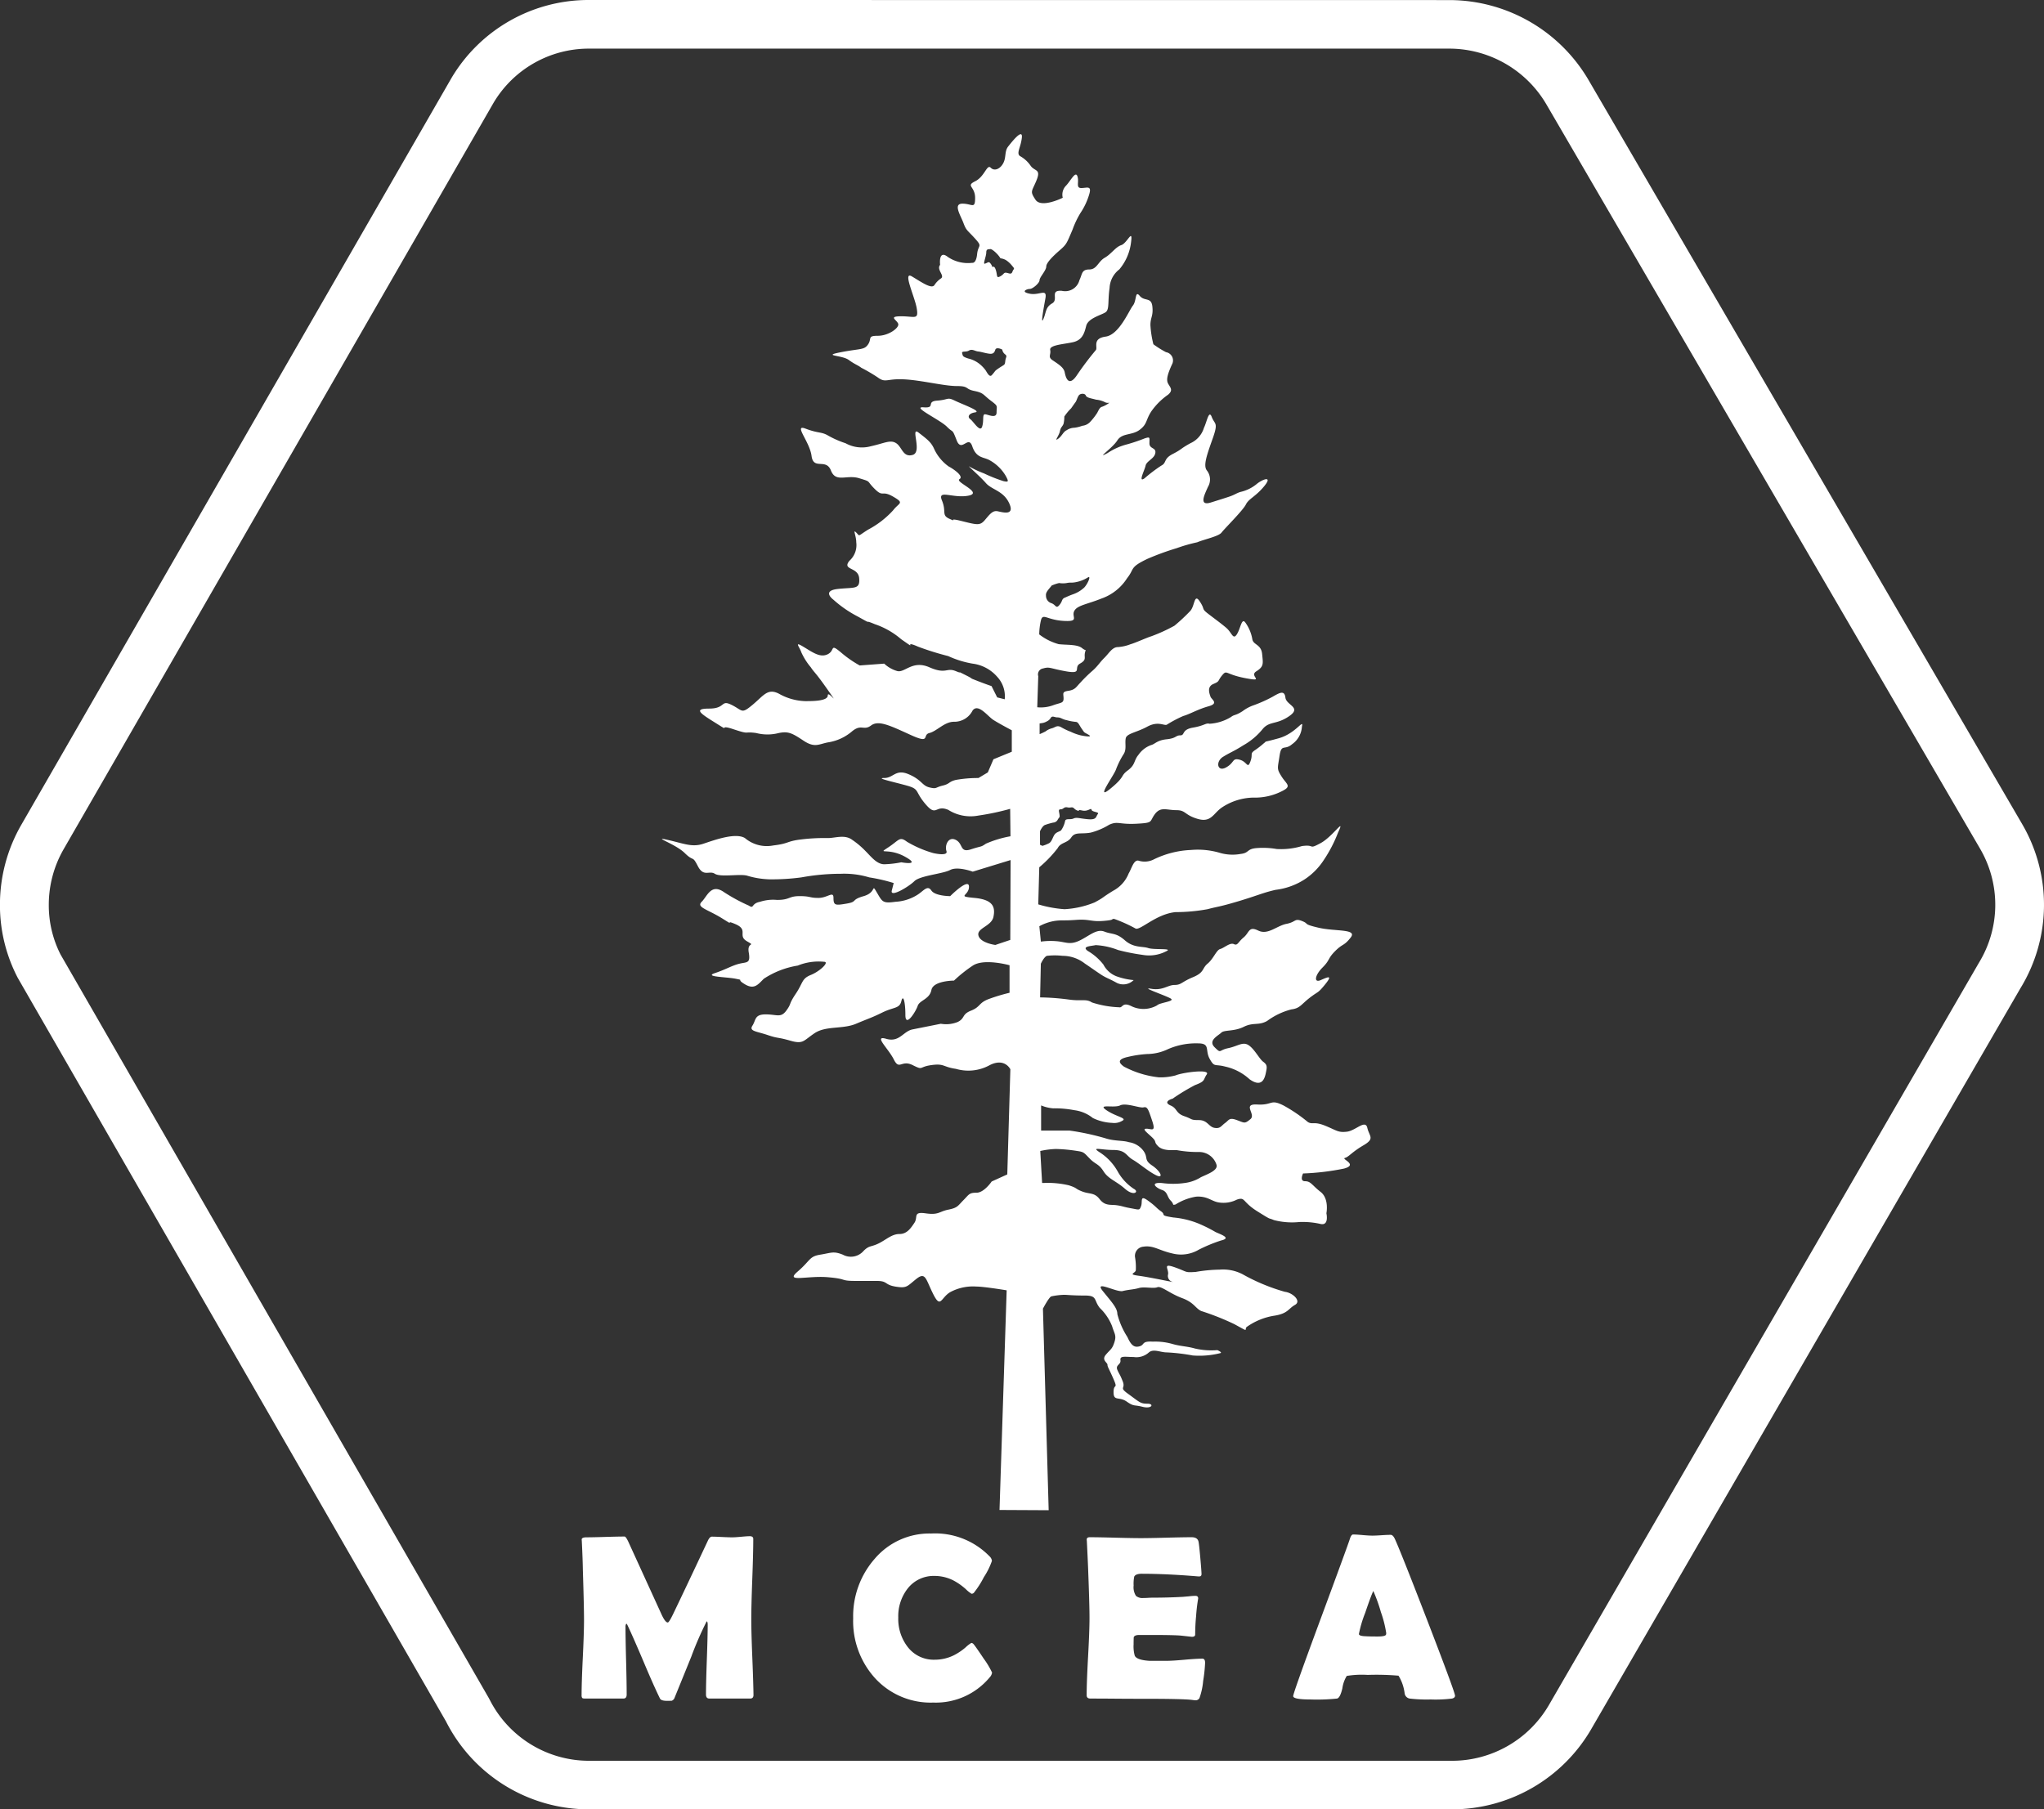 <svg id="Logo" xmlns="http://www.w3.org/2000/svg" width="121.877" height="107.905" viewBox="0 0 121.877 107.905">
  <rect x="0" y="0" width="121.877" height="107.905" fill="#333333" stroke="none"/>
  <g id="Group_347" data-name="Group 347">
    <path id="Path_244" data-name="Path 244" d="M139.658,869.143a9.5,9.5,0,0,0-8.213,4.649L105.8,918.321a9.537,9.537,0,0,0-1.28,4.777,9.363,9.363,0,0,0,1.059,4.357c.032.061,25.536,44.348,25.536,44.348a9.554,9.554,0,0,0,8.54,5.246H191.11a9.61,9.61,0,0,0,8.258-4.725l25.62-44.232a9.535,9.535,0,0,0,.111-9.8l-25.82-44.314a9.632,9.632,0,0,0-8.322-4.83Zm-5.926,101.389-.052-.1-25.548-44.366a6.481,6.481,0,0,1-.7-2.966,6.647,6.647,0,0,1,.893-3.325l25.635-44.515a6.608,6.608,0,0,1,5.7-3.217h51.3a6.72,6.72,0,0,1,5.8,3.378l25.827,44.334a6.627,6.627,0,0,1-.064,6.8l-25.666,44.311a6.683,6.683,0,0,1-5.746,3.287H139.658A6.641,6.641,0,0,1,133.732,970.531Z" transform="translate(-104.523 -869.143)" fill="#fff"/>
  </g>
  <path id="Path_245" data-name="Path 245" d="M153.142,936.955a5.493,5.493,0,0,1,1.515.139c.552.181.322.181.78.362s.734.049,1.054.463.644.315,1,.361.369.093.873.184.5.135.6-.134-.095-.691.415-.32.455.408.777.638-.139.227.731.365a5.153,5.153,0,0,1,1.514.367,8.583,8.583,0,0,1,1.009.505c.412.181.919.359.319.5a9.166,9.166,0,0,0-1.327.549,2.072,2.072,0,0,1-1.559.227c-.824-.184-1.144-.5-1.739-.408a.55.55,0,0,0-.5.638,3.517,3.517,0,0,1,.044.778c-.044.181-.5.23.186.321s2.151.411,2.013.362a.362.362,0,0,1-.273-.453c.046-.324-.363-.686.412-.411s.552.317,1.237.271a8.934,8.934,0,0,1,1.422-.136,2.521,2.521,0,0,1,1.373.276,11.531,11.531,0,0,0,2.522,1.047c.455.05,1.006.549.6.779s-.413.505-1.19.638a3.883,3.883,0,0,0-1.7.686c-.14.187.182.318-.732-.178a15.525,15.525,0,0,0-1.973-.782c-.363-.177-.41-.5-1.144-.772s-1.237-.738-1.468-.644-.78-.046-1.1.047-.6.088-.966.18-1.739-.685-1.187,0,.868,1.012.868,1.376a4.689,4.689,0,0,0,.6,1.367c.226.505.412.641.729.551s.095-.318.783-.277a3.748,3.748,0,0,1,1.189.143c.461.134.873.134,1.334.269a4.384,4.384,0,0,0,1.327.094s.319.135.183.178a5.1,5.1,0,0,1-1.649.141,11.6,11.6,0,0,0-1.559-.184c-.369,0-.78-.23-1.054,0a1.107,1.107,0,0,1-.915.275c-.5,0-.824-.091-.783.187s-.32.279-.18.592.139.224.319.683-.272.321.369.772c.638.466.687.551,1.1.551s.273.32-.272.19c-.552-.145-.507,0-.966-.318s-.781,0-.781-.557.279-.135,0-.779-.363-.726-.363-.86-.371-.274-.095-.6.371-.317.507-.738,0-.5-.136-.96a3.063,3.063,0,0,0-.735-1.09c-.366-.463-.136-.738-.873-.738s-1.1-.044-1.239-.044a4.252,4.252,0,0,0-.777.093c-.14.046-.5.732-.5.732l.342,12.022-2.931-.015.426-13.1s-1.347-.224-1.8-.224a2.863,2.863,0,0,0-1.57.335c-.561.336-.561,1.007-1.01.113s-.449-1.347-1.01-.9-.56.566-1.237.455-.449-.339-1.121-.339h-1.236c-1.009,0-.444-.116-1.68-.221s-2.583.336-1.8-.336.676-.9,1.349-1.009.783-.224,1.346,0a1,1,0,0,0,1.237-.224c.334-.339.449-.224.9-.447s.784-.56,1.233-.56.673-.332.9-.671-.11-.674.673-.562.789-.109,1.349-.221.561-.224.9-.566.334-.444.783-.444.9-.668.9-.668l.931-.423.183-6.27s-.328-.7-1.225-.25a2.638,2.638,0,0,1-2.023.224c-.786-.111-.673-.333-1.459-.224s-.449.335-1.121,0-.787.335-1.121-.336-1.236-1.458-.449-1.23,1.007-.452,1.57-.563,1.683-.336,1.683-.336a1.834,1.834,0,0,0,1.01-.108c.449-.224.224-.45.789-.674s.449-.447,1.007-.673a10.763,10.763,0,0,1,1.291-.393v-1.642s-1.517-.426-2.19.021a8.307,8.307,0,0,0-1.123.895s-1.236,0-1.346.56-.708.61-.818.947-.734,1.33-.734.545-.133-1.268-.243-.82-.449.336-1.125.668-.784.339-1.573.674-1.794.11-2.469.56-.673.674-1.459.447-.673-.108-1.349-.336-1.118-.224-.9-.562.114-.668.787-.668.9.224,1.23-.224.117-.339.565-1.007.34-.895.9-1.122,1.125-.784.786-.784a3.3,3.3,0,0,0-1.57.227,5.187,5.187,0,0,0-2.02.784c-.339.333-.56.668-1.125.333s0-.222-.557-.333-1.906-.111-1.237-.335,1.009-.449,1.459-.56.677,0,.561-.67.455-.341-.113-.673.113-.673-.67-1.013.111.224-.789-.339-1.57-.665-1.234-1,.561-1.123,1.347-.563a10.378,10.378,0,0,0,1.459.79c.339.218.116-.116.676-.227a2.535,2.535,0,0,1,1.009-.11c.784,0,.674-.227,1.346-.227s.565.107,1.121.107.9-.438.9,0c0,.456.114.453.787.338s.224-.218,1.013-.444.449-.787.781-.227.337.674,1.121.563a2.708,2.708,0,0,0,1.347-.444c.339-.228.565-.563.787-.228s1.123.336,1.123.336,1.121-1.125,1.121-.563-.786.563.337.67,1.236.563,1.121,1.128-1.01.668-.894,1.116,1.007.56,1.007.56l.891-.3.018-4.763-2.257.692s-.9-.335-1.346-.1-1.794.332-2.135.668-1.456,1-1.346.562l.114-.451a10.11,10.11,0,0,0-1.46-.338,5.168,5.168,0,0,0-1.686-.215,13.15,13.15,0,0,0-2.353.215,13.282,13.282,0,0,1-1.91.117,5.083,5.083,0,0,1-1.349-.224c-.449-.108-1.57.107-1.907-.108s-.668.215-1.013-.457-.223-.227-.781-.778-2.022-1.015-1.013-.785,1.459.454,2.139.224,1.906-.67,2.463-.333a2.012,2.012,0,0,0,1.686.441c.9-.108.781-.224,1.459-.332a11.233,11.233,0,0,1,1.8-.109c.449,0,1.007-.23,1.456.109a4.911,4.911,0,0,1,.787.665c.34.338.673.788,1.123.788a5.987,5.987,0,0,0,1.012-.117s1.231.227.223-.333-1.685-.108-1.012-.549.674-.683,1.126-.345a6.555,6.555,0,0,0,1.57.677s.9.216.786-.12.111-.895.56-.665.224.785.9.562.557-.108.894-.338a6.469,6.469,0,0,1,1.463-.441l-.018-1.636a14.981,14.981,0,0,1-1.89.4,2.481,2.481,0,0,1-1.8-.339c-.786-.332-.676.453-1.349-.332s-.333-.895-1.118-1.115-1.907-.454-1.349-.454.671-.557,1.457-.222.786.676,1.236.784.337,0,.786-.108.337-.224.786-.339a7.58,7.58,0,0,1,1.35-.114l.558-.333.336-.784,1.094-.449v-1.28s-.758-.4-1.1-.619-.9-1.007-1.237-.56a1.22,1.22,0,0,1-1.117.671c-.562,0-1.012.559-1.46.671s.111.674-1.121.113-1.91-.895-2.356-.563-.568-.108-1.125.342a2.861,2.861,0,0,1-1.457.668c-.566.114-.787.335-1.46-.113s-.9-.56-1.462-.447a2.678,2.678,0,0,1-1.346,0c-.784-.108-.336.113-1.349-.224s-.113.224-1.01-.338-1.46-.895-.449-.895.674-.554,1.346-.219.565.56,1.239,0,.9-1.009,1.569-.674a3.383,3.383,0,0,0,1.572.448c.449,0,1.35,0,1.35-.338s.784.785,0-.333-.787-1.006-1.012-1.348a3.832,3.832,0,0,1-.563-.889c-.113-.339-.449-.677.114-.339s1.007.676,1.46.45.11-.674.784-.111a6.622,6.622,0,0,0,1.121.781l1.462-.109a1.883,1.883,0,0,0,.784.444c.447.111.9-.668,1.907-.227s1.013,0,1.57.227-.11-.111.565.227.108.113.673.336.9.332.9.332l.337.674.449.113a1.7,1.7,0,0,0-.449-1.342,2.33,2.33,0,0,0-1.465-.784,5.733,5.733,0,0,1-1.456-.451,16.924,16.924,0,0,1-1.794-.56c-1.013-.448.111.339-1.013-.448a4.716,4.716,0,0,0-1.57-.895c-.789-.335,0,.11-1.005-.451a6.931,6.931,0,0,1-1.462-1.007s-.728-.531.259-.641,1.335.052,1.277-.641-1.045-.463-.581-1.041a1.25,1.25,0,0,0,.407-1.1c0-.4-.232-.811,0-.581s.056.233.7-.172a5.473,5.473,0,0,0,1.5-1.158c.352-.463.7-.408,0-.813s-.575.061-1.1-.46-.169-.406-.925-.638-1.392.289-1.686-.463-1.041,0-1.155-.869-1.106-1.914-.351-1.624.928.172,1.334.409a5.715,5.715,0,0,0,1.045.46,2.015,2.015,0,0,0,1.511.178c.813-.178,1.161-.408,1.511-.178s.4.867.986.694-.174-1.732.348-1.327.754.575.931.983a2.662,2.662,0,0,0,.867,1.039c.237.119.928.578.638.753s1.453.811.526.986-1.855-.4-1.57.288-.058.87.467,1.1-.233-.111.7.122,1.1.286,1.392-.058.464-.581.755-.524,1.042.291.7-.466-1.042-.808-1.393-1.213-1.163-1.1-.986-.986a5.809,5.809,0,0,0,.868.406,9.034,9.034,0,0,0,1.164.463c.287.058.346.058.117-.345a2.541,2.541,0,0,0-.989-.927c-.352-.172-.755-.116-.989-.808s-.636.4-.928-.35-.175-.4-.581-.814-2.147-1.216-1.392-1.158.116-.349.812-.4.58-.227,1.047,0,1.622.638,1.215.7-.464.286-.288.408.577.807.7.457,0-.75.172-.75.694.294.694-.114.117-.352-.346-.7-.407-.461-.984-.578-.291-.292-1.047-.292-2.092-.345-3.134-.4-1.1.236-1.569-.111a9.941,9.941,0,0,0-.984-.578c-.237-.178-.349-.178-.758-.472s-1.625-.23-.461-.457,1.388-.12,1.623-.469-.06-.51.58-.51,1.277-.47,1.216-.706-.636-.457.177-.457,1.045.233.926-.472c-.111-.688-.867-2.252-.287-1.905s1.16.759,1.337.524a1.353,1.353,0,0,1,.4-.408c.233-.172-.288-.517-.056-.808,0,0-.116-.93.465-.467a2.135,2.135,0,0,0,1.45.347s.233.064.291-.517.345-.411-.119-.925-.522-.466-.694-.928-.636-1.158-.06-1.158.754.349.754-.347-.578-.7,0-.986.7-1.042.931-.81.583.059.757-.291.056-.689.287-.98.87-1.1.812-.526-.345.928-.114,1.1a1.87,1.87,0,0,1,.636.577c.237.348.636.175.352.87s-.406.633-.061,1.158,1.625-.117,1.625-.117a.766.766,0,0,1,.175-.7c.291-.291.583-.928.7-.581s-.114.7.23.7.644-.175.467.4a4.045,4.045,0,0,1-.523,1.1,5.438,5.438,0,0,0-.465.982c-.348.814-.348.869-.751,1.219s-.816.753-.816.983-.4.639-.4.811-.406.523-.581.523-.583.171,0,.286,1.045-.347.929.286-.294,1.631-.117,1.216.117-.692.522-.927-.177-.805.58-.747a.877.877,0,0,0,1.045-.638c.172-.342.114-.636.581-.636s.522-.466.928-.7.638-.638.989-.753.694-1.039.58-.172a3.064,3.064,0,0,1-.7,1.621,1.474,1.474,0,0,0-.58,1.1c-.117.813,0,1.28-.233,1.45s-1.045.349-1.161.817c-.114.454-.233.858-.813.98s-1.395.166-1.334.46-.175.414.175.632c.346.236.638.414.693.708s.235.928.757.113a18.176,18.176,0,0,1,1.1-1.452c.117-.167-.227-.689.581-.8s1.392-1.56,1.625-1.851.116-.928.407-.58.693.056.754.635-.116.638-.116,1.106a5.9,5.9,0,0,0,.177,1.146,5.709,5.709,0,0,0,.752.472.5.5,0,0,1,.348.747c-.233.522-.348.87-.233,1.106s.352.4,0,.689a3.993,3.993,0,0,0-.989.986c-.345.522-.229.749-.693,1.1s-1.047.175-1.338.638-1.334,1.156-.578.75a3.831,3.831,0,0,1,1.16-.519,10.244,10.244,0,0,0,1.044-.352c.351-.116.291-.058.291.291s.409.236.351.58-.52.466-.581.753-.465,1.042-.061.753a9.27,9.27,0,0,1,.992-.753c.348-.172.111-.4.694-.7s.409-.288,1.047-.638a1.475,1.475,0,0,0,.81-.925c.174-.349.29-1.1.465-.639s.406.291.058,1.274-.583,1.624-.349,1.915a.862.862,0,0,1,.061.982c-.175.406-.581,1.163.171.928s.757-.236,1.1-.35.465-.23.7-.288a2.31,2.31,0,0,0,.931-.46c.348-.291.984-.523.462.116s-.926.746-1.1,1.1-1.279,1.444-1.451,1.674-1.047.406-1.453.581a9.28,9.28,0,0,0-1.216.348,15.948,15.948,0,0,0-1.742.635c-1.1.523-.755.577-1.221,1.158A2.971,2.971,0,0,1,156.6,902.1c-.867.35-1.45.4-1.625.749s.346.642-.636.584-1.219-.466-1.341-.061a3.893,3.893,0,0,0-.108.867,3.346,3.346,0,0,0,1.158.581c.461.058,1.1,0,1.392.233s.233,0,.174.289.121.406-.291.636.175.638-.813.466-.983-.294-1.388-.175a.356.356,0,0,0-.29.46l-.06,1.854a2.146,2.146,0,0,0,.931-.113c.465-.172.638-.116.638-.408s-.117-.4.29-.46.465-.233.693-.466a8.482,8.482,0,0,1,.7-.693c.345-.291.461-.523.751-.808s.467-.641.813-.641a2.518,2.518,0,0,0,.752-.172c.233-.058.989-.4,1.218-.466a9.882,9.882,0,0,0,1.395-.636,10.715,10.715,0,0,0,.932-.869c.29-.291.232-1.1.578-.578s.061.4.522.753.7.522,1.045.81.41.75.639.406.288-1.044.522-.694a2.37,2.37,0,0,1,.406.983c.061.345.525.291.583.872s.114.749-.348,1.039.578.638-.641.408-1.1-.525-1.392-.175-.117.349-.523.519-.232.581-.175.755.523.4-.116.577-1.1.463-1.511.58a7.353,7.353,0,0,0-.983.521c-.175.061-.523-.233-1.163.116s-1.221.4-1.28.693.06.641-.116.928a4.956,4.956,0,0,0-.464.925c-.113.35-1.276,1.916-.348,1.161s.581-.753,1.05-1.1.346-.581.635-.927a1.562,1.562,0,0,1,.752-.583c.237-.058.352-.288.934-.347s.522-.234.813-.234.055-.341.752-.461.758-.291.987-.231a2.761,2.761,0,0,0,1.277-.4c.233-.175.233-.058.694-.349a2.364,2.364,0,0,1,.642-.347,8.043,8.043,0,0,0,1.158-.519c.407-.234.7-.406.755.056s.986.575.233,1.1-1.161.288-1.57.75a4.012,4.012,0,0,1-1.158.986c-.636.4-.755.408-1.219.692s-.352.925.172.638.349-.58.81-.463.467.578.642.114-.061-.458.288-.691a5.123,5.123,0,0,0,.523-.409c.23-.169-.172,0,.871-.289s1.511-1.213,1.392-.693a1.375,1.375,0,0,1-.583,1.042c-.461.4-.638-.061-.751.7s-.177.75.113,1.216.638.581.063.87a3.521,3.521,0,0,1-1.741.4,3.5,3.5,0,0,0-1.858.58c-.523.345-.639.928-1.451.692s-.7-.522-1.277-.522-.928-.225-1.277.228c-.351.472-.061.527-1.106.581s-1.1-.175-1.622.059a4.072,4.072,0,0,1-1.1.47c-.583.108-.928-.064-1.161.286s-.636.291-.81.639a7.293,7.293,0,0,1-1.1,1.144l-.06,2.211a7.081,7.081,0,0,0,1.564.288,5.527,5.527,0,0,0,1.8-.406c.639-.347.348-.231,1.1-.693a2,2,0,0,0,.928-1.036c.177-.291.293-.814.581-.762a1.2,1.2,0,0,0,.874-.052,5.563,5.563,0,0,1,2.261-.583,4.638,4.638,0,0,1,1.741.178,2.7,2.7,0,0,0,1.219.058c.52-.058.351-.294.931-.347a4.8,4.8,0,0,1,1.215.053,4.331,4.331,0,0,0,1.511-.175c.812-.111.348.233,1.1-.169s1.514-1.627,1.05-.635a8.269,8.269,0,0,1-.873,1.671,3.941,3.941,0,0,1-1.1,1.106,4.067,4.067,0,0,1-1.741.636c-.757.169-1.1.347-2.261.692s-1.164.292-1.8.463a10.729,10.729,0,0,1-1.916.175c-1.161.114-2.092,1.1-2.38.98a8.723,8.723,0,0,0-1.277-.575c-.232,0,.113.058-.641.119s-.813-.119-1.622-.061-.816,0-1.277.061a2.878,2.878,0,0,0-.922.317l.09.918a4.267,4.267,0,0,1,1.007-.018c.516.056.752.227,1.329-.058s.993-.7,1.454-.521.694.058,1.221.521,1.045.344,1.39.46,1.453,0,1.106.175a2.213,2.213,0,0,1-1.451.23,12.123,12.123,0,0,1-1.453-.288,4.287,4.287,0,0,0-1.337-.292c-.227.059-.871.059-.464.35a3.286,3.286,0,0,1,.928.811,1.481,1.481,0,0,0,.754.689,4.032,4.032,0,0,0,1.048.236.877.877,0,0,1-.987.175c-.523-.291-.639-.291-.989-.524s-.578-.4-.929-.635a2.154,2.154,0,0,0-1.335-.463,4.079,4.079,0,0,0-.928,0c-.175.055-.365.472-.365.472l-.044,2.007a14.187,14.187,0,0,1,1.688.125c.81.117,1.044-.058,1.4.175a5.81,5.81,0,0,0,1.619.288c.235.056.175-.349.758-.055a1.643,1.643,0,0,0,1.509-.058c.174-.175,1.1-.233.812-.408s-1.857-.7-1.164-.581.989-.228,1.395-.228.407-.177,1.1-.464.522-.519.873-.81.522-.811.752-.871.581-.4.812-.291.236-.113.583-.4.291-.691.87-.408,1.1-.287,1.683-.4.467-.349.928-.169,0,.169.989.4,2.321.055,1.915.58-.464.345-.928.811-.29.517-.755.983-.523.928-.117.753.757-.349.291.23-.406.411-.928.813-.581.635-1.1.7a4.186,4.186,0,0,0-1.451.692c-.523.288-.812.061-1.393.349s-1.164.172-1.337.347-.81.46-.4.869.23.175.81.056.87-.408,1.222-.175.636.816.867.986.235.287.175.577-.175,1.044-.989.466a3.142,3.142,0,0,0-1.449-.755c-.636-.17-.636.063-.928-.461s.058-.925-.7-.925a4.177,4.177,0,0,0-1.8.351,2.908,2.908,0,0,1-1.218.285,6.715,6.715,0,0,0-1.158.172c-.528.117-.641.291-.238.578a5.734,5.734,0,0,0,2.092.641,3.5,3.5,0,0,0,.989-.116c.407-.175,2.089-.4,1.858-.061s-.06.4-.7.639a12.338,12.338,0,0,0-1.337.81c-.23.061-.522.233-.116.408s.291.457.813.636.346.233.868.233.581.4.932.463.4-.122.636-.291.232-.345.7-.172.462.23.81-.058-.522-.925.409-.871.755-.349,1.564.059a9.187,9.187,0,0,1,1.45.986c.294.173.352-.061,1.05.227s.755.409,1.277.349,1.1-.747,1.218-.23.467.635-.23,1.042-.87.689-1.106.753.818.4-.055.635a14.608,14.608,0,0,1-2.441.291s-.23.463.119.463.407.233.928.638.345,1.274.345,1.274.175.753-.345.638a4.772,4.772,0,0,0-1.277-.116,4.255,4.255,0,0,1-1.509-.117c-.4-.172-.058.059-.986-.521s-.7-.87-1.219-.7a1.762,1.762,0,0,1-1.045.175c-.464-.056-.694-.4-1.392-.35a3.274,3.274,0,0,0-1.222.466c-.23.055-.058,0-.288-.23s-.175-.523-.522-.638-.757-.466,0-.411a4.9,4.9,0,0,0,1.335,0,2.375,2.375,0,0,0,.984-.345c.349-.172,1.047-.4.932-.75a1.088,1.088,0,0,0-1.048-.756,6.825,6.825,0,0,1-1.332-.114c-.233,0-.816.059-1.1-.23s-.058-.236-.352-.521-.639-.524-.345-.524.578.234.345-.463-.287-.867-.517-.81-1.05-.291-1.4-.116-1.393-.114-.812.285,1.28.466.928.641a.914.914,0,0,1-.58.116,2.905,2.905,0,0,1-1.16-.291,2.206,2.206,0,0,0-1.1-.466,6.22,6.22,0,0,0-1.276-.111,2.38,2.38,0,0,1-.708-.174v1.5h1.692a14.816,14.816,0,0,1,2.15.463c.523.172,1.045.117,1.392.23a1.315,1.315,0,0,1,.874.525c.287.406,0,.521.517.869s.7.807.233.578-.984-.691-1.392-.927-.409-.58-1.161-.58-1.395-.23-.757.175a3.261,3.261,0,0,1,1.048,1.158,3,3,0,0,0,.929.983c.343.175,0,.463-.522,0s-.989-.581-1.28-1.042-.468-.4-.813-.75-.345-.409-.755-.464a9.231,9.231,0,0,0-1.276-.12,5.024,5.024,0,0,0-.929.12l.11,1.907m3.2-46.719c-.236-.07-.542-.1-.594-.242s-.333-.137-.424,0-.122.307-.194.4-.168.239-.258.362a3.03,3.03,0,0,0-.406.492,1.852,1.852,0,0,1-.046.431c-.073.186-.165.186-.218.449s-.359.619-.116.453.31-.426.522-.52a.862.862,0,0,1,.452-.146,1.957,1.957,0,0,0,.475-.117.741.741,0,0,0,.453-.212,3.549,3.549,0,0,0,.383-.475c.117-.145.166-.408.354-.45a1.566,1.566,0,0,0,.432-.242.4.4,0,0,1-.31-.049A1.516,1.516,0,0,0,156.246,890.236Zm-5.562-2.974c-.168-.09-.383-.139-.429,0s-.1.263-.334.24-.5-.116-.69-.135-.359-.17-.546-.055-.452,0-.406.167.024.195.36.306a1.681,1.681,0,0,1,.688.336,1.977,1.977,0,0,1,.354.374c.119.2.24.414.362.285s.165-.208.237-.285a4.122,4.122,0,0,1,.383-.259c.139-.094.163-.073.188-.309s.143-.275-.024-.4a.433.433,0,0,1-.163-.329m2.946,14.139c-.212.26-.359.4-.333.594a.46.46,0,0,0,.333.45c.261.1.261.353.473.1s.1-.358.36-.45a4.887,4.887,0,0,1,.453-.187,1.869,1.869,0,0,0,.618-.361c.191-.141.5-.785.261-.641a2.076,2.076,0,0,1-.737.285c-.261.049-.288,0-.525.049a1.375,1.375,0,0,1-.452,0A2.327,2.327,0,0,0,153.609,901.336Zm-.713,8.213v.638a3.7,3.7,0,0,0,.354-.164,1.066,1.066,0,0,1,.383-.187c.191-.049.284-.193.526-.075a3.739,3.739,0,0,0,.589.283,3.01,3.01,0,0,0,.6.216c.334.068.737.117.45-.046s-.211-.094-.38-.333-.212-.426-.378-.426a3.018,3.018,0,0,1-.525-.1c-.261-.047-.352-.166-.546-.166s-.308-.12-.406.021a.506.506,0,0,1-.236.215.819.819,0,0,1-.237.094Zm.024,7.236.142.065a2.132,2.132,0,0,0,.4-.16c.171-.1.218-.376.334-.524s.285-.161.381-.242a1.5,1.5,0,0,0,.24-.565c.049-.164.31-.052.5-.14s.359,0,.877.043.45-.158.572-.309c.119-.135-.359-.111-.375-.263-.031-.135-.2.128-.554.052s-.162.027-.162.027a.477.477,0,0,1-.313-.145c-.142-.137-.188-.024-.406-.07s-.233.116-.4.116-.1.126-.075.307,0,.148-.092.285a.328.328,0,0,1-.284.2,3.93,3.93,0,0,0-.476.137c-.168.05-.31.38-.31.38Zm-2.359-34.978c-.172-.285-.519-.569-.606-.548s-.24-.035-.24.2-.215.714-.085.671.172-.088.237-.088.175.169.2.257.107-.126.215.2.018.517.261.388.2-.239.366-.216.3.132.368-.068.175-.125-.018-.345a1.59,1.59,0,0,0-.369-.341A.842.842,0,0,0,150.562,881.808Z" transform="translate(-90.924 -866.404)" fill="#fff"/>
  <g id="Group_348" data-name="Group 348" transform="translate(34.68 91.457)">
    <path id="Path_246" data-name="Path 246" d="M137.5,938.816c0,.141-.066.211-.2.211h-2.432c-.133,0-.2-.079-.2-.239q0-.692.05-2.077t.052-2.076c0-.132-.02-.2-.061-.213a19.8,19.8,0,0,0-.922,2.118q-.494,1.219-.989,2.432a.292.292,0,0,1-.172.186c-.023,0-.114.006-.275.006q-.357,0-.426-.137-.371-.753-.977-2.193-.645-1.52-.969-2.2a.21.21,0,0,0-.061-.076.327.327,0,0,0-.049.2q0,.671.035,2.015t.034,2.015c0,.16-.064.239-.192.239H127.45c-.092,0-.148-.014-.168-.044a.273.273,0,0,1-.031-.154q0-.749.072-2.245t.072-2.245q0-.794-.069-2.981-.007-.569-.061-1.692l-.008-.117q-.007-.137.288-.137.378,0,1.134-.024c.505-.015.882-.023,1.134-.023.05,0,.122.1.214.288l2.006,4.392c.142.3.261.446.357.446.05,0,.159-.172.323-.514q.693-1.438,2.054-4.337c.078-.178.163-.268.255-.268.133,0,.333.008.6.021s.47.02.607.02c.116,0,.29-.011.526-.033s.41-.035.525-.035c.137,0,.207.055.207.164q0,.81-.06,2.417t-.058,2.415q0,.746.061,2.24T137.5,938.816Z" transform="translate(-127.252 -929.186)" fill="#fff"/>
    <path id="Path_247" data-name="Path 247" d="M146.146,937.532a.526.526,0,0,1-.145.289,4.173,4.173,0,0,1-3.36,1.5,4.492,4.492,0,0,1-3.477-1.459,5.065,5.065,0,0,1-1.3-3.564,5.188,5.188,0,0,1,1.271-3.537,4.281,4.281,0,0,1,3.374-1.522A4.522,4.522,0,0,1,146,930.605a.425.425,0,0,1,.137.266,4.247,4.247,0,0,1-.478.966,5.551,5.551,0,0,1-.6.939.187.187,0,0,1-.137.055,1.825,1.825,0,0,1-.343-.274,3.645,3.645,0,0,0-.729-.514,2.468,2.468,0,0,0-1.126-.274,1.962,1.962,0,0,0-1.614.755,2.676,2.676,0,0,0-.557,1.727,2.727,2.727,0,0,0,.557,1.747,1.951,1.951,0,0,0,1.614.767,2.563,2.563,0,0,0,1.134-.26,3.486,3.486,0,0,0,.714-.479,1.739,1.739,0,0,1,.337-.26.19.19,0,0,1,.137.075q.11.123.6.857A5.1,5.1,0,0,1,146.146,937.532Z" transform="translate(-121.672 -929.24)" fill="#fff"/>
    <path id="Path_248" data-name="Path 248" d="M154.051,936.873a8.834,8.834,0,0,1-.116,1.082,4.106,4.106,0,0,1-.22,1.021.258.258,0,0,1-.227.131,1.728,1.728,0,0,1-.206-.021q-.5-.068-2.928-.068c-.352,0-.876,0-1.573-.006s-1.218-.008-1.565-.008c-.153,0-.227-.065-.227-.2q0-.769.085-2.307t.085-2.306q0-.781-.082-2.913-.021-.548-.075-1.637l-.008-.1c-.009-.1.049-.158.172-.158q.508,0,1.529.027t1.529.027q.5,0,1.512-.027t1.512-.027c.238,0,.374.09.412.268q.034.157.105.956t.073.969c0,.1-.046.145-.137.145-.027,0-.076,0-.145-.008q-1.829-.151-3.284-.151c-.244,0-.392.058-.447.172a2.123,2.123,0,0,0-.035.528.964.964,0,0,0,.137.616.6.6,0,0,0,.447.129c.046,0,.136,0,.269-.009s.243-.011.33-.011q.865,0,1.752-.049l.378-.033a3.381,3.381,0,0,1,.371-.027c.11,0,.165.052.165.157a9.923,9.923,0,0,0-.124,1.049q-.055.55-.055,1.1c0,.091-.066.137-.2.137l-.619-.068q-.391-.041-1.787-.041h-.728q-.282,0-.33.137c0,.023-.008.164-.008.425a2.028,2.028,0,0,0,.069.673c.078.173.372.275.88.307h1q.364,0,1.083-.065t1.074-.064Q154.051,936.627,154.051,936.873Z" transform="translate(-116.875 -929.162)" fill="#fff"/>
    <path id="Path_249" data-name="Path 249" d="M164.711,938.89c0,.082-.056.138-.172.17a7.874,7.874,0,0,1-1.277.055A8.706,8.706,0,0,1,162,939.06a.368.368,0,0,1-.294-.307,2.61,2.61,0,0,0-.365-1.056,15.314,15.314,0,0,0-1.842-.047,5.473,5.473,0,0,0-1.244.061,1.886,1.886,0,0,0-.261.734q-.13.568-.316.616a11.581,11.581,0,0,1-1.567.055q-1.051,0-1.051-.2,0-.178,1.553-4.38,1.682-4.543,1.828-5,.082-.26.192-.26c.124,0,.314.012.574.035s.452.033.58.033.307-.008.546-.024.421-.023.54-.023c.087,0,.166.075.241.225q.336.719,1.964,4.935Q164.712,938.7,164.711,938.89Zm-4.872-6.244c-.1.2-.259.638-.487,1.309a7.042,7.042,0,0,0-.372,1.254c0,.084.137.129.413.137q.213.014.7.014c.3,0,.47-.035.5-.11a.266.266,0,0,0,.014-.1,6.717,6.717,0,0,0-.317-1.246A9.639,9.639,0,0,0,159.839,932.646Z" transform="translate(-112.632 -929.219)" fill="#fff"/>
  </g>
</svg>
